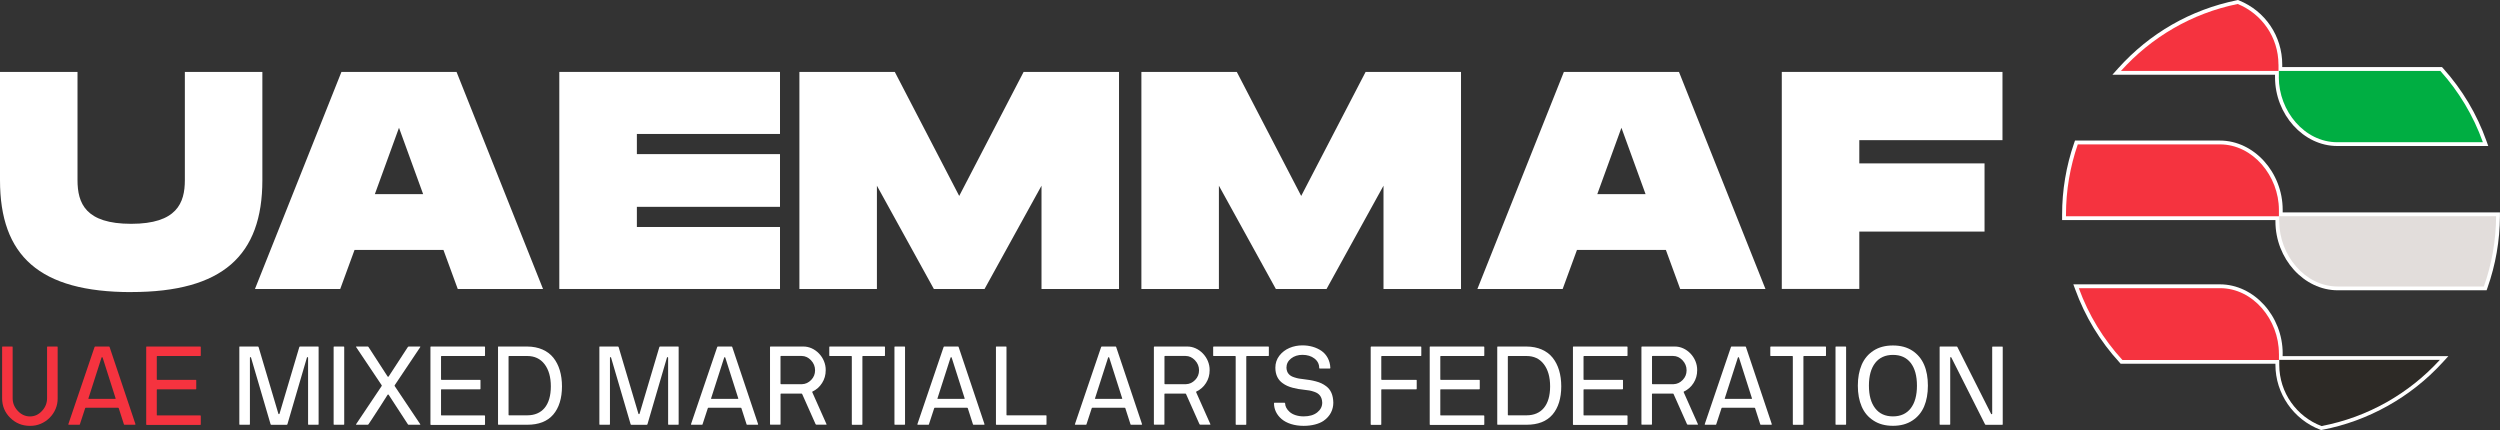 <svg id="Layer_1" data-name="Layer 1" xmlns="http://www.w3.org/2000/svg" viewBox="0 0 496.06 85.33">
  <rect x="0" y="0" width="496.06" height="85.33" fill="#333333" stroke="none"/>
  <defs>
    <style>
      .cls-1 {
        fill: #fff;
      }

      .cls-2 {
        fill: #e2dddb;
      }

      .cls-3 {
        fill: #f5333f;
      }

      .cls-4 {
        fill: #00ae42;
      }

      .cls-5 {
        fill: #2d2a26;
      }
    </style>
  </defs>
  <g>
    <path class="cls-1" d="m451.42,15.33c0,7.39,5.65,13.64,12.34,13.64h29.97s-.36-1-.36-1c-1.9-5.33-4.79-10.18-8.59-14.41l-.23-.25h-31.7v-.51c0-5.61-3.36-10.61-8.57-12.71l-.21-.09-.22.05c-9.15,1.86-17.3,6.53-23.57,13.52l-1.13,1.26h32.27v.51Z"></path>
    <path class="cls-1" d="m452.94,42.13v-.49c0-7.45-5.7-13.75-12.45-13.75h-28.76s-.18.51-.18.51c-1.58,4.57-2.38,9.35-2.38,14.21v1.05h42.33v.27c0,7.41,5.66,13.67,12.37,13.67h29.53s.18-.51.18-.51c1.61-4.55,2.44-9.33,2.47-14.19v-.76s-43.11,0-43.11,0Z"></path>
    <path class="cls-1" d="m452.94,70.16c0-7.45-5.7-13.74-12.46-13.74h-29.08s.37,1,.37,1c1.95,5.38,4.91,10.27,8.8,14.51l.22.25h30.71v.22c0,5.67,3.56,10.83,8.86,12.85l.2.08.21-.04c9.11-1.73,17.6-6.48,23.89-13.36l1.16-1.27h-32.89v-.5Z"></path>
    <path class="cls-3" d="m452.1,12.8c0-5.44-3.35-10.09-8.09-12.01-9.12,1.85-17.17,6.62-23.16,13.28h31.26v-1.27Z"></path>
    <path class="cls-4" d="m452.17,15.33c0,6.69,5.09,12.89,11.59,12.89h28.9c-1.88-5.27-4.77-10.07-8.44-14.15h-32.04v1.27Z"></path>
    <path class="cls-3" d="m452.19,41.64c0-6.71-5.17-12.99-11.69-12.99h-28.22c-1.51,4.38-2.34,9.08-2.34,13.97,0,.1,0,.2,0,.29h42.25v-1.27Z"></path>
    <path class="cls-2" d="m452.26,43.93c0,6.71,5.1,12.92,11.61,12.92,0,0,15.82,0,28.99,0,1.54-4.37,2.4-9.06,2.43-13.95h-43.04s0,1.03,0,1.03Z"></path>
    <path class="cls-3" d="m452.19,70.16c0-6.71-5.1-12.99-11.7-12.98h-28c1.93,5.32,4.89,10.15,8.65,14.25h31.06v-1.27Z"></path>
    <path class="cls-5" d="m452.26,72.4c0,5.55,3.48,10.28,8.38,12.14,9.22-1.75,17.39-6.47,23.48-13.13h-31.86v.98Z"></path>
  </g>
  <g>
    <path class="cls-1" d="m26.04,57.96C7.81,57.96,0,50.76,0,35.75V14.27h15.38v21.47c0,4.61,1.6,8.67,10.65,8.67s10.65-4.12,10.65-8.67V14.27h15.38v21.47c0,14.95-7.87,22.21-26.03,22.21Z"></path>
    <path class="cls-1" d="m87.98,49.59h-17.63l-2.84,7.75h-16.92l17.16-43.07h22.84l17.16,43.07h-16.92l-2.84-7.75Zm-4.02-11.07l-4.79-13.17-4.79,13.17h9.59Z"></path>
    <path class="cls-1" d="m126.37,26.58v4h28.4v10.46h-28.4v4h28.4v12.3h-43.79V14.27h43.79v12.31h-28.4Z"></path>
    <path class="cls-1" d="m222.04,57.34h-15.38v-20.49l-11.3,20.49h-10.06l-11.3-20.49v20.49h-15.38V14.27h18.93l12.78,24.61,12.78-24.61h18.93v43.07Z"></path>
    <path class="cls-1" d="m289.9,57.34h-15.38v-20.49l-11.3,20.49h-10.06l-11.3-20.49v20.49h-15.38V14.27h18.93l12.78,24.61,12.78-24.61h18.93v43.07Z"></path>
    <path class="cls-1" d="m330.54,49.59h-17.63l-2.84,7.75h-16.92l17.16-43.07h22.84l17.16,43.07h-16.92l-2.84-7.75Zm-4.02-11.07l-4.79-13.17-4.79,13.17h9.58Z"></path>
    <path class="cls-1" d="m368.93,27.81v4.61h24.85v13.53h-24.85v11.38h-15.38V14.27h43.79v13.54h-28.4Z"></path>
  </g>
  <path class="cls-3" d="m.42,68.87c0-.08.03-.11.11-.11h1.87c.08,0,.11.03.11.11v10.15c0,.95.34,1.79,1.02,2.51.68.73,1.49,1.1,2.42,1.1s1.72-.37,2.39-1.1c.67-.72,1-1.56,1-2.51v-10.15c0-.08.03-.11.11-.11h1.87c.08,0,.12.03.12.11v10.15c.06,2.99-2.49,5.54-5.49,5.48-1.54,0-2.84-.53-3.92-1.59s-1.61-2.36-1.61-3.88v-10.15Z"></path>
  <path class="cls-3" d="m18.77,68.87c.02-.08.06-.11.13-.11h2.71c.08,0,.12.03.14.11l5.13,15.3c.01.05-.03.11-.11.11h-2.08c-.05,0-.09-.03-.11-.11l-1.01-3.15c-.01-.08-.06-.11-.16-.11h-6.39c-.06,0-.11.03-.13.11l-1.03,3.15c-.02.08-.05.11-.11.11h-2.06c-.06,0-.15-.02-.13-.11l5.2-15.3Zm-1.23,10.17s-.01.03-.01.04c0,.04.03.06.1.06h5.22c.06,0,.1-.02.1-.06,0-.01,0-.03-.01-.04l-2.57-8.07c-.04-.13-.18-.13-.23,0l-2.59,8.07Z"></path>
  <path class="cls-3" d="m29.01,68.87c0-.08.03-.11.11-.11h10.6c.08,0,.12.03.12.11v1.66c0,.08-.04.11-.12.11h-8.5c-.08,0-.11.04-.11.12v4.49c0,.08.03.12.11.12h7.6c.08,0,.12.03.12.11v1.65c0,.08-.04.12-.12.12h-7.6c-.08,0-.11.03-.11.11v4.96c0,.08.03.11.11.11h8.5c.08,0,.12.03.12.11v1.66c0,.08-.04.11-.12.11h-10.6c-.08,0-.11-.03-.11-.11v-15.3Z"></path>
  <path class="cls-1" d="m47.48,68.87c0-.08.03-.11.11-.11h3.57c.06,0,.12.03.15.11l3.93,13.23c.04.1.17.1.22,0l3.93-13.23c.03-.08.09-.11.15-.11h3.57c.08,0,.11.03.11.11v15.3c0,.08-.03.11-.11.11h-1.87c-.08,0-.11-.03-.11-.11v-13.2c0-.14-.19-.14-.23-.02l-3.87,13.23c-.02.08-.09.11-.18.11h-2.99c-.1,0-.15-.03-.17-.11l-3.88-13.23c-.04-.13-.22-.11-.22.02v13.2c0,.08-.04.11-.12.11h-1.87c-.08,0-.11-.03-.11-.11v-15.3Z"></path>
  <path class="cls-1" d="m66.2,68.87c0-.08.03-.11.11-.11h1.87c.08,0,.12.03.12.11v15.3c0,.08-.04.11-.12.11h-1.87c-.08,0-.11-.03-.11-.11v-15.3Z"></path>
  <path class="cls-1" d="m70.66,84.17l5.07-7.57c.03-.05.03-.12,0-.17l-5.07-7.57s-.02-.03-.02-.04,0-.02.01-.03c.01-.02.04-.03.08-.03h2.23c.06,0,.12.03.17.11l3.77,5.82c.08.1.15.1.23,0l3.79-5.82c.05-.08.13-.11.22-.11h2.18s.06.01.08.03c.01.01.02.04-.01.08l-5.07,7.57c-.03.05-.03.12,0,.17l5.07,7.57s.02.03.02.04,0,.02-.01.03c-.01.02-.04.03-.08.03h-2.25c-.05,0-.1-.03-.15-.11l-3.79-5.82c-.08-.1-.15-.1-.23,0-.33.53-.81,1.28-1.43,2.25-.63.97-1.17,1.81-1.64,2.52l-.7,1.05c-.05.08-.11.11-.17.11h-2.23s-.06-.01-.08-.03c-.01-.01-.02-.04.01-.08Z"></path>
  <path class="cls-1" d="m85.41,68.87c0-.08.03-.11.11-.11h10.6c.08,0,.12.03.12.11v1.66c0,.08-.04.11-.12.11h-8.5c-.08,0-.11.04-.11.12v4.49c0,.08.03.12.11.12h7.6c.08,0,.12.03.12.11v1.65c0,.08-.04.12-.12.12h-7.6c-.08,0-.11.03-.11.11v4.96c0,.08.03.11.11.11h8.5c.08,0,.12.03.12.11v1.66c0,.08-.04.11-.12.11h-10.6c-.08,0-.11-.03-.11-.11v-15.3Z"></path>
  <path class="cls-1" d="m98.81,68.87c0-.08.03-.11.11-.11h5.69c2.27.01,4.07.82,5.2,2.23,1.12,1.41,1.7,3.35,1.7,5.68s-.58,4.25-1.74,5.6c-1.17,1.35-2.88,2.01-5.15,2.01h-5.69c-.08,0-.11-.03-.11-.11v-15.3Zm2.1,13.43c0,.08.03.11.11.11h3.59c2.97,0,4.69-2.02,4.69-5.74,0-1.85-.42-3.33-1.25-4.41s-1.98-1.62-3.44-1.62h-3.59c-.08,0-.11.04-.11.12v11.55Z"></path>
  <path class="cls-1" d="m118.92,68.87c0-.08.03-.11.11-.11h3.57c.06,0,.12.03.15.11l3.93,13.23c.04.1.17.1.22,0l3.93-13.23c.03-.08.09-.11.15-.11h3.57c.08,0,.11.03.11.11v15.3c0,.08-.03.11-.11.11h-1.87c-.08,0-.11-.03-.11-.11v-13.2c0-.14-.19-.14-.23-.02l-3.87,13.23c-.02.08-.09.11-.18.11h-2.99c-.1,0-.15-.03-.17-.11l-3.88-13.23c-.04-.13-.22-.11-.22.02v13.2c0,.08-.04.11-.12.11h-1.87c-.08,0-.11-.03-.11-.11v-15.3Z"></path>
  <path class="cls-1" d="m142.32,68.87c.02-.08.06-.11.13-.11h2.71c.08,0,.12.03.14.11l5.13,15.3c.01.05-.03.11-.11.11h-2.08c-.05,0-.09-.03-.11-.11l-1.01-3.15c-.01-.08-.06-.11-.16-.11h-6.39c-.06,0-.11.03-.13.11l-1.03,3.15c-.02.08-.05.11-.11.11h-2.06c-.06,0-.15-.02-.13-.11l5.2-15.3Zm-1.23,10.17s-.01.03-.01.04c0,.04.03.06.1.06h5.22c.06,0,.1-.02.1-.06,0-.01,0-.03-.01-.04l-2.57-8.07c-.04-.13-.18-.13-.23,0l-2.59,8.07Z"></path>
  <path class="cls-1" d="m152.79,68.87c0-.08.03-.11.11-.11h6.44c2.37-.06,4.55,2.16,4.5,4.71,0,.94-.24,1.78-.72,2.53-.48.76-1.12,1.32-1.9,1.69-.06.03-.08.08-.04.15l2.82,6.33s.01.03.01.04c0,.04-.04.06-.12.06h-1.83c-.11,0-.18-.03-.23-.11l-2.65-5.95c-.02-.08-.08-.11-.15-.11h-4.04c-.08,0-.11.03-.11.11v5.95c0,.08-.03.11-.11.11h-1.87c-.08,0-.11-.03-.11-.11v-15.3Zm2.09,7.25c0,.08.03.11.11.11h4.16c.68-.02,1.28-.3,1.81-.84.52-.54.77-1.17.77-1.92s-.27-1.42-.81-1.99c-.55-.57-1.16-.85-1.86-.85h-4.08c-.08,0-.11.04-.11.12v5.37Z"></path>
  <path class="cls-1" d="m164.55,68.87c0-.08.03-.11.11-.11h10.82c.08,0,.12.03.12.11v1.66c0,.08-.04.11-.12.11h-4.25c-.08,0-.11.04-.11.12v13.42c0,.08-.03.11-.11.11h-1.87c-.08,0-.12-.03-.12-.11v-13.45c-.03-.05-.06-.09-.11-.09h-4.25c-.08,0-.11-.03-.11-.11v-1.66Z"></path>
  <path class="cls-1" d="m177.48,68.87c0-.08.03-.11.11-.11h1.87c.08,0,.12.03.12.11v15.3c0,.08-.04.11-.12.11h-1.87c-.08,0-.11-.03-.11-.11v-15.3Z"></path>
  <path class="cls-1" d="m187.24,68.87c.02-.08.06-.11.13-.11h2.71c.08,0,.12.03.14.11l5.13,15.3c.01.05-.03.11-.11.11h-2.08c-.05,0-.09-.03-.11-.11l-1.01-3.15c-.01-.08-.06-.11-.16-.11h-6.39c-.06,0-.11.03-.13.11l-1.03,3.15c-.02.08-.05.11-.11.11h-2.06c-.06,0-.15-.02-.13-.11l5.2-15.3Zm-1.23,10.17s-.01.03-.01.04c0,.04.03.06.1.06h5.22c.06,0,.1-.02.1-.06,0-.01,0-.03-.01-.04l-2.57-8.07c-.04-.13-.18-.13-.23,0l-2.59,8.07Z"></path>
  <path class="cls-1" d="m197.61,68.87c0-.08.04-.11.12-.11h1.87c.08,0,.11.03.11.11v13.43c0,.08.03.11.11.11h7.72c.08,0,.11.03.11.11v1.66c0,.08-.03.11-.11.11h-9.8c-.08,0-.12-.03-.12-.11v-15.3Z"></path>
  <path class="cls-1" d="m218.5,68.87c.02-.08.06-.11.13-.11h2.71c.08,0,.12.03.14.11l5.13,15.3c.01.05-.03.11-.11.11h-2.08c-.05,0-.09-.03-.11-.11l-1.01-3.15c-.01-.08-.06-.11-.16-.11h-6.39c-.06,0-.11.03-.13.11l-1.03,3.15c-.02.08-.05.11-.11.11h-2.06c-.06,0-.15-.02-.13-.11l5.2-15.3Zm-1.23,10.17s-.01.03-.01.04c0,.04.03.06.1.06h5.22c.06,0,.1-.02.1-.06,0-.01,0-.03-.01-.04l-2.57-8.07c-.04-.13-.18-.13-.23,0l-2.59,8.07Z"></path>
  <path class="cls-1" d="m228.97,68.87c0-.08.03-.11.11-.11h6.44c2.37-.06,4.55,2.16,4.5,4.71,0,.94-.24,1.78-.72,2.53-.48.76-1.12,1.32-1.91,1.69-.06.03-.07.08-.04.15l2.82,6.33s.01.03.01.04c0,.04-.04.06-.12.06h-1.83c-.11,0-.18-.03-.23-.11l-2.65-5.95c-.02-.08-.07-.11-.15-.11h-4.04c-.08,0-.11.03-.11.11v5.95c0,.08-.03.11-.11.11h-1.87c-.07,0-.11-.03-.11-.11v-15.3Zm2.09,7.25c0,.08.03.11.11.11h4.17c.68-.02,1.28-.3,1.81-.84.52-.54.77-1.17.77-1.92s-.27-1.42-.81-1.99c-.55-.57-1.16-.85-1.86-.85h-4.08c-.08,0-.11.04-.11.12v5.37Z"></path>
  <path class="cls-1" d="m240.73,68.87c0-.08.03-.11.11-.11h10.81c.08,0,.12.03.12.11v1.66c0,.08-.04.11-.12.11h-4.25c-.07,0-.11.04-.11.12v13.42c0,.08-.03.11-.11.11h-1.87c-.08,0-.12-.03-.12-.11v-13.45c-.03-.05-.06-.09-.11-.09h-4.25c-.08,0-.11-.03-.11-.11v-1.66Z"></path>
  <path class="cls-1" d="m252.91,79.91h1.96c.05,0,.13.06.13.14,0,.57.32,1.18.9,1.69.58.52,1.58.88,2.78.88,1.13,0,2.02-.26,2.69-.79.66-.53.99-1.16.99-1.93-.04-1.17-.59-1.82-1.56-2.15-.69-.25-1.25-.33-2.12-.42-.81-.09-1.38-.17-2.19-.39-.81-.22-1.38-.47-1.99-.91-.87-.62-1.44-1.61-1.44-3.07,0-.9.27-1.7.8-2.39.53-.68,1.2-1.19,2-1.53s1.67-.51,2.58-.51c1.43,0,2.73.38,3.77,1.09,1.02.71,1.71,1.92,1.76,3.38,0,.08-.03.12-.11.12h-1.99c-.07,0-.11-.04-.11-.12,0-.74-.31-1.37-.94-1.86-.62-.48-1.42-.73-2.39-.73-.88,0-1.64.24-2.25.72-.61.48-.92,1.1-.92,1.83.06,1.08.6,1.62,1.57,1.92.71.23,1.04.27,1.84.36.94.12,1.56.2,2.42.43s1.43.5,2.06.97c.89.68,1.38,1.7,1.41,3.27,0,1.35-.6,2.69-1.96,3.61-.88.59-2.28.98-3.93.98-1.85,0-3.4-.52-4.37-1.35-.97-.82-1.51-1.92-1.51-3.12,0-.08.03-.12.11-.12Z"></path>
  <path class="cls-1" d="m271.99,68.87c0-.08.04-.11.12-.11h9.8c.07,0,.11.03.11.11v1.66c0,.08-.03.11-.11.11h-7.72c-.07,0-.11.04-.11.12v4.49c0,.08.03.12.11.12h6.81c.07,0,.11.03.11.11v1.65c0,.08-.03.12-.11.12h-6.81c-.07,0-.11.03-.11.11v6.83c0,.08-.03.11-.11.11h-1.87c-.08,0-.12-.03-.12-.11v-15.3Z"></path>
  <path class="cls-1" d="m283.69,68.87c0-.08.03-.11.11-.11h10.6c.07,0,.12.03.12.11v1.66c0,.08-.04.11-.12.11h-8.5c-.08,0-.11.04-.11.12v4.49c0,.08.03.12.11.12h7.6c.07,0,.12.03.12.11v1.65c0,.08-.04.12-.12.12h-7.6c-.08,0-.11.03-.11.11v4.96c0,.08.03.11.11.11h8.5c.07,0,.12.03.12.11v1.66c0,.08-.04.11-.12.11h-10.6c-.07,0-.11-.03-.11-.11v-15.3Z"></path>
  <path class="cls-1" d="m297.09,68.87c0-.08.03-.11.11-.11h5.69c2.27.01,4.07.82,5.2,2.23,1.12,1.41,1.7,3.35,1.7,5.68s-.58,4.25-1.74,5.6c-1.17,1.35-2.88,2.01-5.16,2.01h-5.69c-.08,0-.11-.03-.11-.11v-15.3Zm2.1,13.43c0,.08.03.11.11.11h3.59c2.97,0,4.69-2.02,4.69-5.74,0-1.85-.42-3.33-1.25-4.41-.83-1.09-1.98-1.62-3.44-1.62h-3.59c-.07,0-.11.04-.11.12v11.55Z"></path>
  <path class="cls-1" d="m312.11,68.87c0-.08.03-.11.11-.11h10.6c.08,0,.12.03.12.11v1.66c0,.08-.04.11-.12.11h-8.5c-.07,0-.11.04-.11.12v4.49c0,.08.03.12.11.12h7.6c.08,0,.12.03.12.11v1.65c0,.08-.04.12-.12.12h-7.6c-.07,0-.11.03-.11.11v4.96c0,.08.03.11.11.11h8.5c.08,0,.12.03.12.11v1.66c0,.08-.04.11-.12.11h-10.6c-.08,0-.11-.03-.11-.11v-15.3Z"></path>
  <path class="cls-1" d="m325.71,68.87c0-.08.03-.11.11-.11h6.44c2.37-.06,4.55,2.16,4.5,4.71,0,.94-.24,1.78-.72,2.53-.48.76-1.12,1.32-1.91,1.69-.06.03-.07.08-.04.15l2.82,6.33s.01.03.01.04c0,.04-.04.06-.12.06h-1.83c-.11,0-.18-.03-.23-.11l-2.65-5.95c-.02-.08-.07-.11-.15-.11h-4.04c-.08,0-.11.03-.11.11v5.95c0,.08-.03.11-.11.11h-1.87c-.07,0-.11-.03-.11-.11v-15.3Zm2.09,7.25c0,.08.03.11.11.11h4.17c.68-.02,1.28-.3,1.81-.84.52-.54.77-1.17.77-1.92s-.27-1.42-.81-1.99c-.55-.57-1.16-.85-1.86-.85h-4.08c-.08,0-.11.04-.11.12v5.37Z"></path>
  <path class="cls-1" d="m343.46,68.87c.02-.08.07-.11.13-.11h2.71c.08,0,.12.03.14.11l5.13,15.3c.01.05-.03.11-.11.11h-2.08c-.05,0-.09-.03-.11-.11l-1.01-3.15c-.01-.08-.06-.11-.16-.11h-6.39c-.07,0-.11.03-.13.11l-1.03,3.15c-.02.08-.05.11-.11.11h-2.05c-.06,0-.15-.02-.13-.11l5.2-15.3Zm-1.23,10.17s-.01.03-.01.04c0,.04.03.06.1.06h5.22c.06,0,.1-.02.1-.06,0-.01,0-.03-.01-.04l-2.57-8.07c-.04-.13-.18-.13-.23,0l-2.59,8.07Z"></path>
  <path class="cls-1" d="m351.28,68.87c0-.08.03-.11.11-.11h10.81c.08,0,.12.03.12.11v1.66c0,.08-.04.11-.12.11h-4.25c-.07,0-.11.04-.11.12v13.42c0,.08-.03.11-.11.11h-1.87c-.08,0-.12-.03-.12-.11v-13.45c-.03-.05-.06-.09-.11-.09h-4.25c-.08,0-.11-.03-.11-.11v-1.66Z"></path>
  <path class="cls-1" d="m364.21,68.87c0-.08.03-.11.11-.11h1.87c.07,0,.12.03.12.11v15.3c0,.08-.04.11-.12.11h-1.87c-.07,0-.11-.03-.11-.11v-15.3Z"></path>
  <path class="cls-1" d="m368.64,76.52c0-1.58.26-2.96.76-4.14.51-1.18,1.29-2.12,2.36-2.81,1.05-.68,2.33-1.02,3.84-1.02s2.79.34,3.84,1.02c1.05.69,1.84,1.62,2.35,2.81.51,1.18.75,2.56.75,4.14s-.25,2.96-.75,4.14c-.51,1.18-1.29,2.12-2.35,2.8-1.05.69-2.34,1.03-3.84,1.03s-2.79-.34-3.84-1.03c-1.07-.68-1.85-1.61-2.36-2.8-.51-1.18-.76-2.56-.76-4.14Zm2.2,0c0,1.93.41,3.42,1.24,4.49.83,1.08,2,1.61,3.53,1.61s2.7-.54,3.53-1.61c.82-1.07,1.23-2.56,1.23-4.49s-.41-3.42-1.23-4.5c-.83-1.07-2-1.6-3.53-1.6s-2.7.54-3.53,1.6c-.83,1.08-1.24,2.57-1.24,4.5Z"></path>
  <path class="cls-1" d="m384.87,68.87c0-.08.03-.11.11-.11h3.26c.08,0,.13.03.16.11l6.67,13.23c.07.13.23.11.23-.02v-13.2c0-.08.03-.11.11-.11h1.87c.08,0,.11.03.11.11v15.3c0,.08-.03.11-.11.11h-3.24c-.07,0-.12-.03-.17-.11l-6.68-13.25c-.04-.09-.22-.09-.22.04v13.2c0,.08-.04.11-.12.11h-1.87c-.07,0-.11-.03-.11-.11v-15.3Z"></path>
</svg>